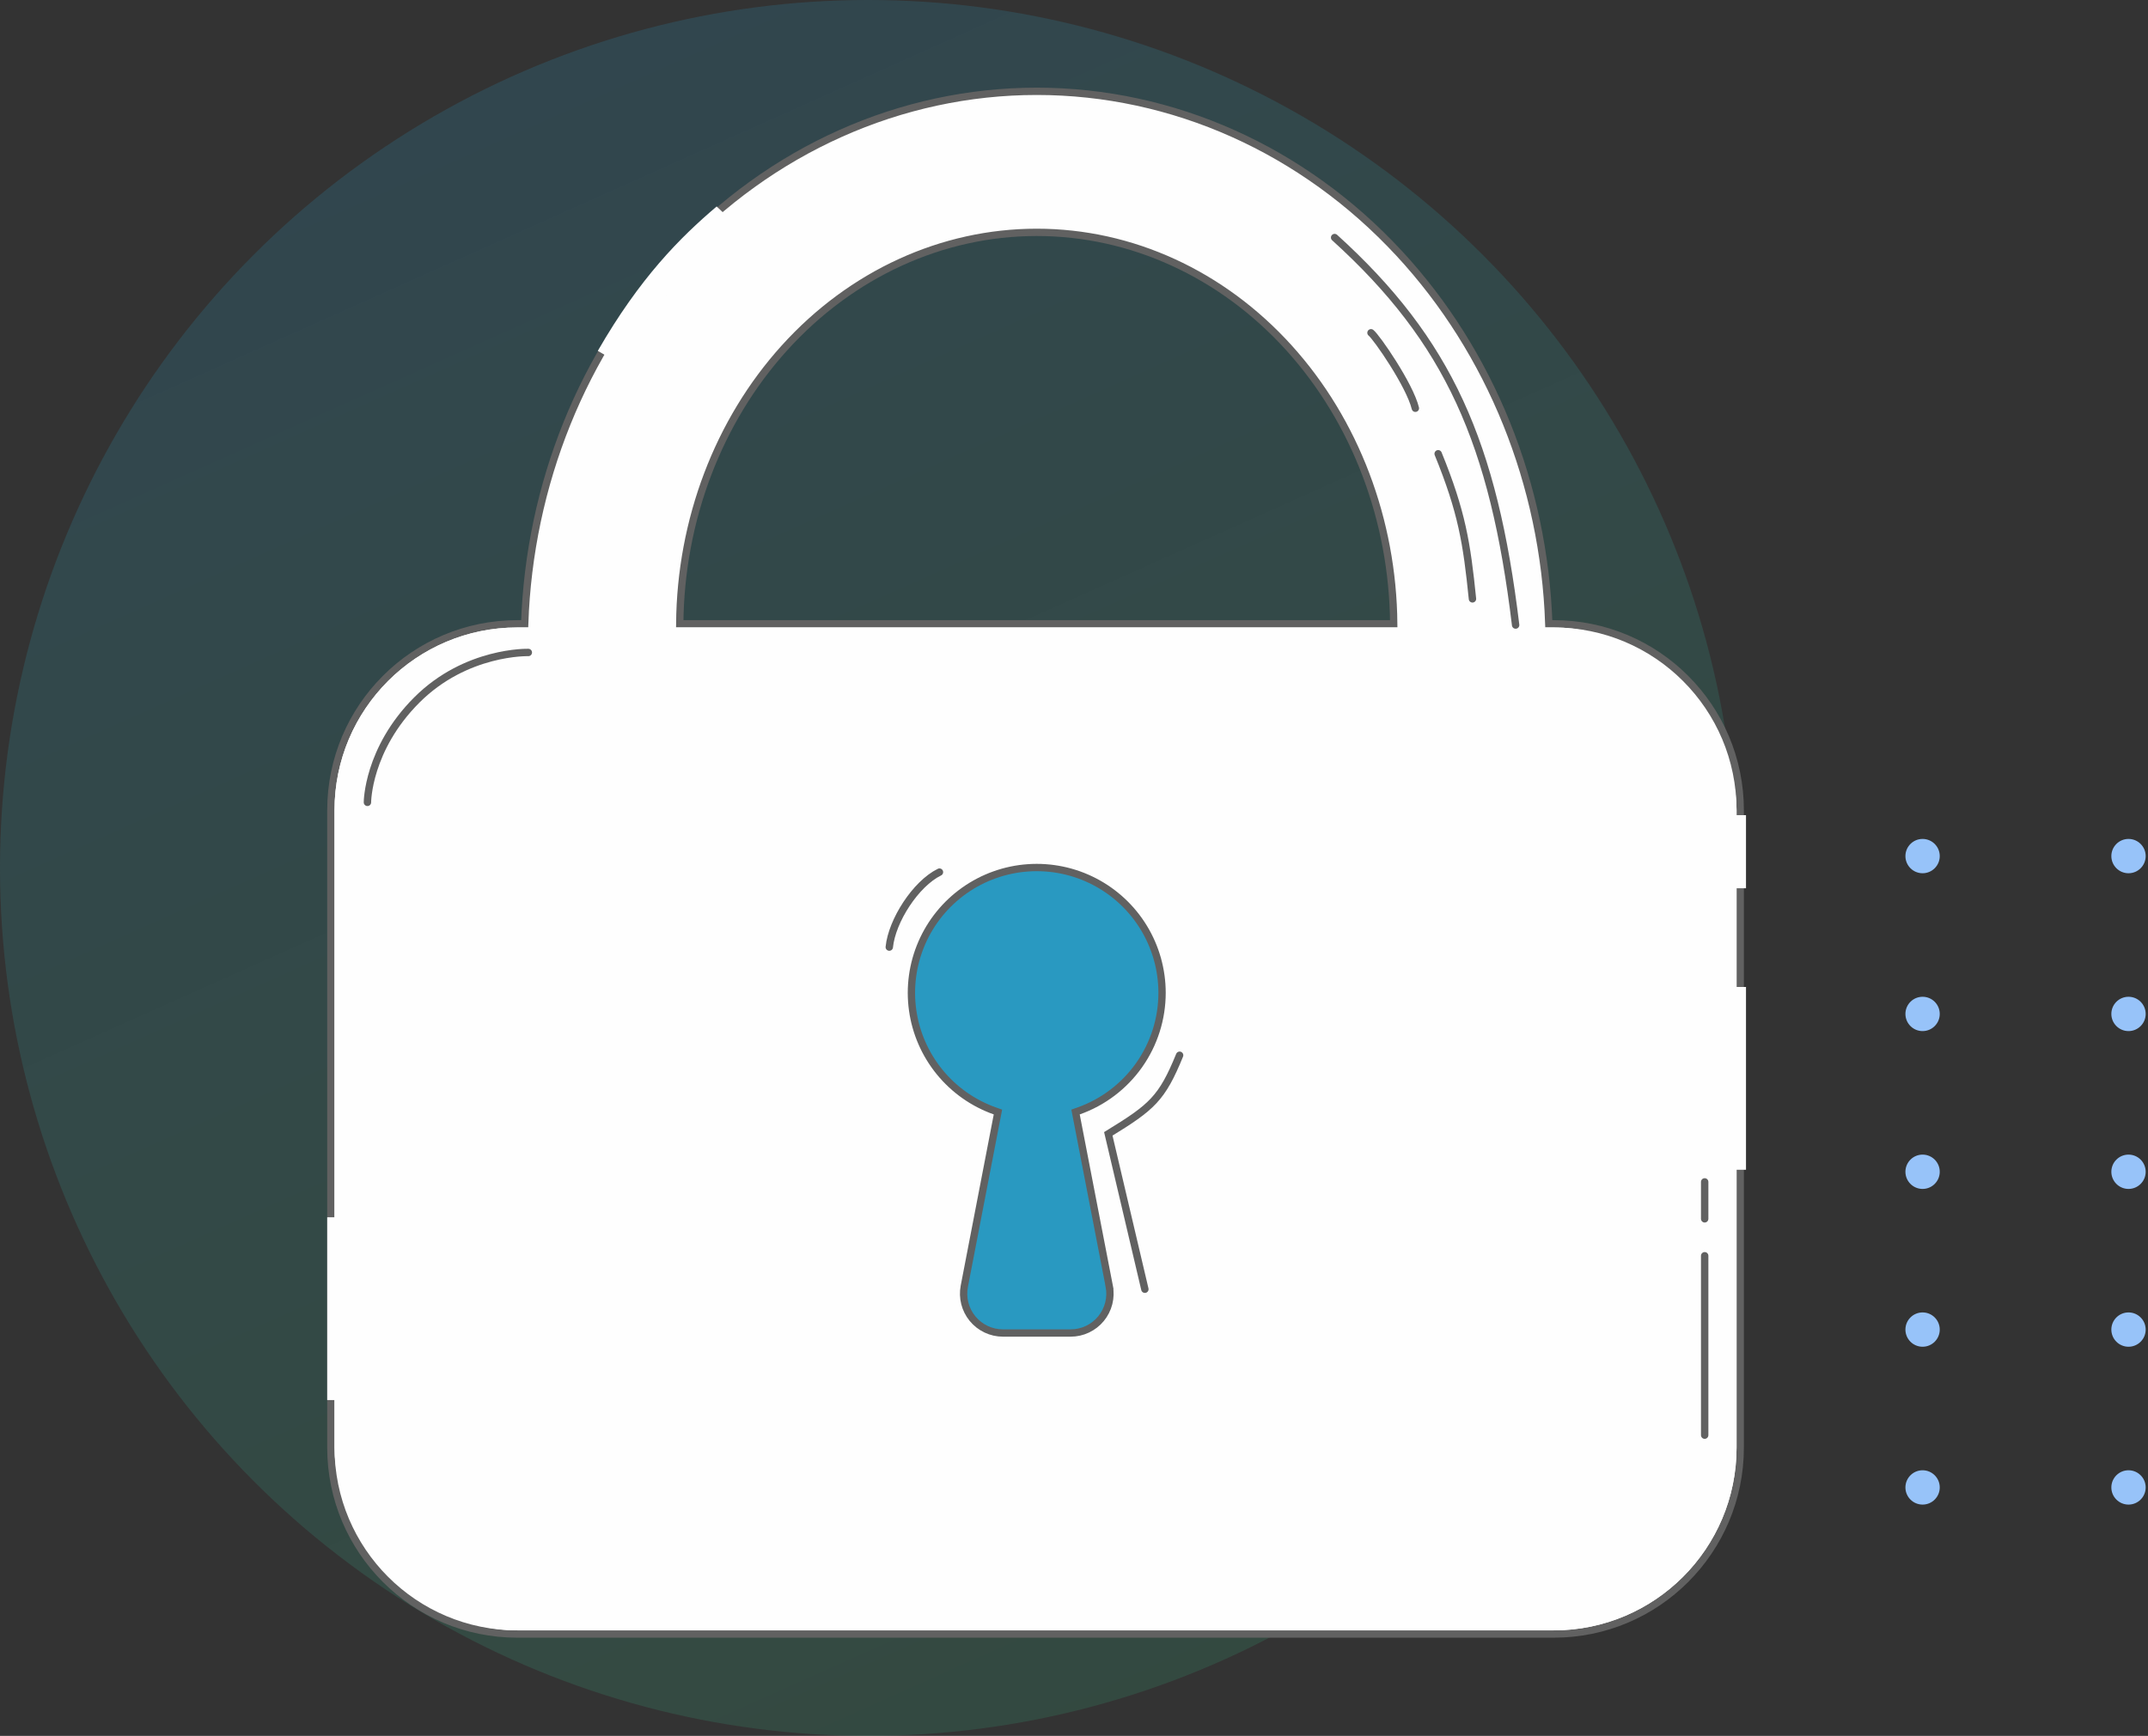 <svg width="407" height="329" viewBox="0 0 407 329" fill="none" xmlns="http://www.w3.org/2000/svg">
<rect x="0" y="0" width="407" height="329" fill="#333333" stroke="none"/>
<circle cx="403.308" cy="162.252" r="3.252" fill="#97C3F9"/>
<circle cx="364.289" cy="162.252" r="3.252" fill="#97C3F9"/>
<circle cx="325.271" cy="162.252" r="3.252" fill="#97C3F9"/>
<circle cx="286.252" cy="162.252" r="3.252" fill="#97C3F9"/>
<circle cx="403.308" cy="192.167" r="3.252" fill="#97C3F9"/>
<circle cx="364.289" cy="192.167" r="3.252" fill="#97C3F9"/>
<circle cx="325.271" cy="192.167" r="3.252" fill="#97C3F9"/>
<circle cx="286.252" cy="192.167" r="3.252" fill="#97C3F9"/>
<circle cx="403.308" cy="222.082" r="3.252" fill="#97C3F9"/>
<circle cx="364.289" cy="222.082" r="3.252" fill="#97C3F9"/>
<circle cx="325.271" cy="222.082" r="3.252" fill="#97C3F9"/>
<circle cx="286.252" cy="222.082" r="3.252" fill="#97C3F9"/>
<circle cx="403.308" cy="251.992" r="3.252" fill="#97C3F9"/>
<circle cx="364.289" cy="251.992" r="3.252" fill="#97C3F9"/>
<circle cx="325.271" cy="251.992" r="3.252" fill="#97C3F9"/>
<circle cx="286.252" cy="251.992" r="3.252" fill="#97C3F9"/>
<circle cx="403.308" cy="281.908" r="3.252" fill="#97C3F9"/>
<circle cx="364.289" cy="281.908" r="3.252" fill="#97C3F9"/>
<circle cx="325.271" cy="281.908" r="3.252" fill="#97C3F9"/>
<circle cx="286.252" cy="281.908" r="3.252" fill="#97C3F9"/>
<circle cx="164.5" cy="164.5" r="164.5" fill="url(#paint0_linear_331_1248)"/>
<path d="M127.768 48.017C110.412 66.758 100.316 91.857 99.416 118.229H98.028C78.512 118.229 62.692 134.05 62.692 153.565V274.357C62.692 293.873 78.512 309.693 98.028 309.693H294.398C313.914 309.693 329.734 293.872 329.734 274.357V153.565C329.734 134.05 313.914 118.229 294.398 118.229H293.463C292.563 91.857 282.467 66.758 265.11 48.017C246.907 28.361 222.207 17.307 196.439 17.307C170.672 17.307 145.971 28.361 127.768 48.017ZM244.247 65.945C256.794 79.821 263.917 98.598 264.081 118.229L128.797 118.229C128.961 98.598 136.084 79.821 148.631 65.945C161.324 51.907 178.523 44.037 196.439 44.037C214.356 44.037 231.555 51.907 244.247 65.945Z" fill="#FEFEFE" stroke="#616161" stroke-width="1.386"/>
<rect x="63.385" y="118.922" width="265.656" height="190.078" rx="34.643" fill="#FEFEFE"/>
<path d="M323 238V272" stroke="#616161" stroke-width="1.4" stroke-linecap="round"/>
<path d="M323 224L323 231" stroke="#616161" stroke-width="1.4" stroke-linecap="round"/>
<path d="M204.356 210.559L203.793 210.758L203.906 211.344L210.179 243.771L210.859 243.639L210.179 243.771C210.388 244.85 210.355 245.962 210.084 247.027C209.813 248.092 209.31 249.084 208.61 249.932C207.911 250.779 207.032 251.462 206.038 251.93C205.044 252.399 203.959 252.642 202.86 252.642H202.86H190.023C188.925 252.64 187.841 252.395 186.849 251.926C185.857 251.456 184.98 250.773 184.282 249.926C183.585 249.078 183.083 248.087 182.812 247.023C182.542 245.959 182.51 244.849 182.718 243.771L182.718 243.77L188.975 211.344L189.088 210.758L188.525 210.559C184.421 209.108 180.795 206.557 178.043 203.184C175.291 199.811 173.519 195.746 172.92 191.434C172.322 187.122 172.92 182.728 174.649 178.733C176.378 174.738 179.172 171.295 182.726 168.781C186.279 166.266 190.455 164.777 194.798 164.476C199.14 164.175 203.482 165.073 207.348 167.073C211.215 169.073 214.457 172.097 216.721 175.815C218.985 179.533 220.184 183.802 220.186 188.156C220.189 193.069 218.668 197.862 215.832 201.875C212.997 205.887 208.987 208.922 204.356 210.559Z" fill="#2999C1" stroke="#616161" stroke-width="1.386"/>
<rect x="323.9" y="154.493" width="6.929" height="13.857" fill="#FEFEFE"/>
<rect x="323.9" y="187.057" width="6.929" height="34.643" fill="#FEFEFE"/>
<rect x="62" y="230.707" width="6.929" height="34.643" fill="#FEFEFE"/>
<path d="M135.79 39.132L137.655 40.896L116.713 68.492L113.272 66.5C121.24 52.643 128.861 45.022 135.79 39.132Z" fill="#FEFEFE"/>
<path d="M100.107 123.661C100.107 123.661 88.328 123.314 78.975 132.668C69.621 142.021 69.621 152.068 69.621 152.068" stroke="#616161" stroke-width="1.4" stroke-linecap="round"/>
<path d="M223.511 200C220.151 208.206 218.31 209.797 210 214.896L216.929 244.343" stroke="#616161" stroke-width="1.4" stroke-linecap="round"/>
<path d="M252.883 45.022C274.524 64.65 283.004 83.941 287.179 118.464" stroke="#616161" stroke-width="1.4" stroke-linecap="round"/>
<path d="M272.5 86C276.986 96.984 277.932 102.946 279 113.5" stroke="#616161" stroke-width="1.4" stroke-linecap="round"/>
<path d="M259.775 63.072C260.821 63.882 267.086 72.927 268.18 77.372" stroke="#616161" stroke-width="1.4" stroke-linecap="round"/>
<path d="M168.501 179.5C169 174.5 173.5 167.5 178.007 165.29" stroke="#616161" stroke-width="1.4" stroke-linecap="round"/>
<defs>
<linearGradient id="paint0_linear_331_1248" x1="107.23" y1="17.872" x2="240.048" y2="314.784" gradientUnits="userSpaceOnUse">
<stop stop-color="#2999C1" stop-opacity="0.19"/>
<stop offset="1" stop-color="#39E09B" stop-opacity="0.13"/>
</linearGradient>
</defs>
</svg>

